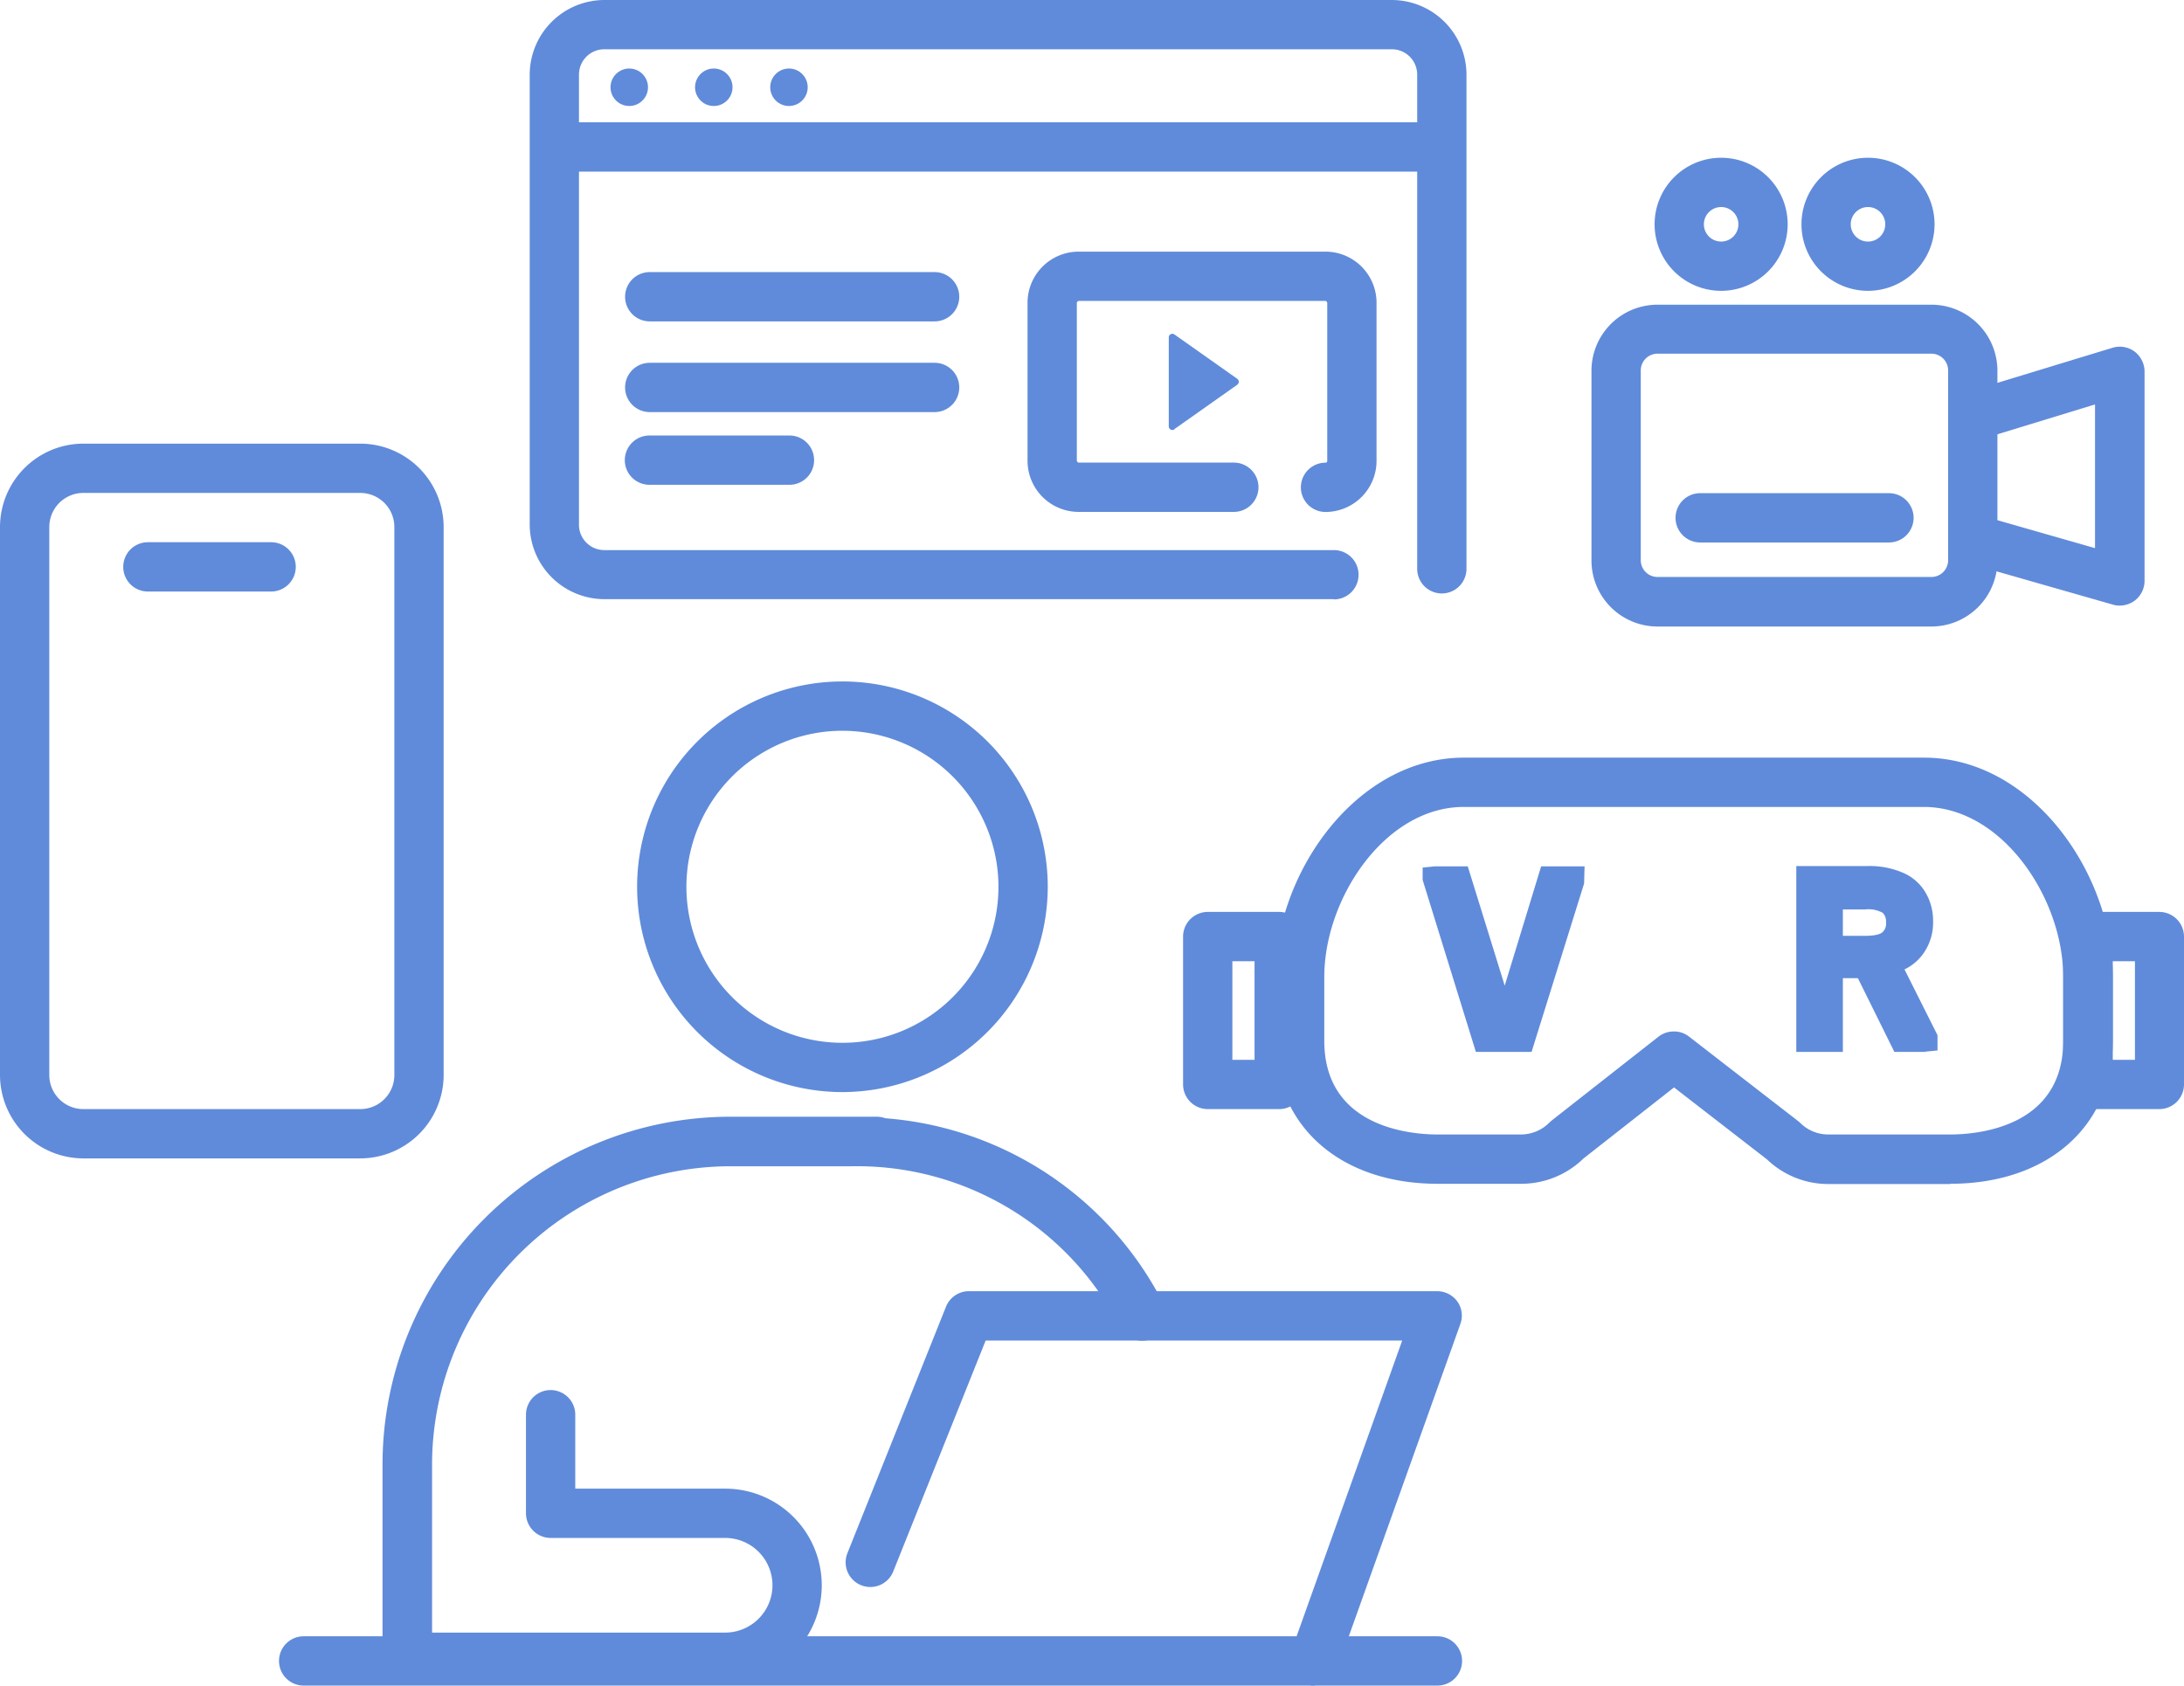 <svg id="_レイヤー_1-2" xmlns="http://www.w3.org/2000/svg" width="143.367" height="110.652" viewBox="0 0 143.367 110.652">
  <path id="パス_20023" data-name="パス 20023" d="M39.328,54.605A13.478,13.478,0,1,1,52.805,41.128,13.5,13.5,0,0,1,39.328,54.605Zm0-23.719A10.242,10.242,0,1,0,49.569,41.128,10.254,10.254,0,0,0,39.328,30.886Z" transform="translate(15.974 17.086)" fill="#608bda"/>
  <path id="パス_20024" data-name="パス 20024" d="M37.993,82.394H17.138a1.623,1.623,0,0,1-1.618-1.618V68.123A22.838,22.838,0,0,1,38.333,45.31H47.96a1.666,1.666,0,0,1,.566.1,22.4,22.4,0,0,1,18.3,12.264,1.617,1.617,0,1,1-2.9,1.44A19.377,19.377,0,0,0,46.31,48.562h-7.96A19.6,19.6,0,0,0,18.772,68.139V79.174H38.01a3.106,3.106,0,1,0,0-6.213H26.554a1.623,1.623,0,0,1-1.618-1.618V64.871a1.618,1.618,0,0,1,3.236,0v4.854H38.01a6.342,6.342,0,0,1,0,12.685Z" transform="translate(9.591 27.999)" fill="#608bda"/>
  <path id="パス_20025" data-name="パス 20025" d="M65.067,78.277a1.632,1.632,0,0,1-1.537-2.168l7.313-20.483H43.5l-6.067,15.16a1.619,1.619,0,0,1-3.009-1.2l6.472-16.18a1.618,1.618,0,0,1,1.5-1.019H73.14a1.64,1.64,0,0,1,1.327.68,1.6,1.6,0,0,1,.194,1.472l-8.09,22.651a1.614,1.614,0,0,1-1.521,1.068Z" transform="translate(21.203 32.375)" fill="#608bda"/>
  <path id="パス_20026" data-name="パス 20026" d="M87.364,69.626H12.938a1.618,1.618,0,0,1,0-3.236H87.364a1.618,1.618,0,0,1,0,3.236Z" transform="translate(6.995 41.026)" fill="#608bda"/>
  <path id="パス_20027" data-name="パス 20027" d="M23.654,64.921H5.469A5.483,5.483,0,0,1,0,59.452V23.469A5.483,5.483,0,0,1,5.469,18H23.654a5.483,5.483,0,0,1,5.469,5.469V59.452a5.483,5.483,0,0,1-5.469,5.469ZM5.469,21.236a2.237,2.237,0,0,0-2.233,2.233V59.452a2.237,2.237,0,0,0,2.233,2.233H23.654a2.237,2.237,0,0,0,2.233-2.233V23.469a2.237,2.237,0,0,0-2.233-2.233Z" transform="translate(0 11.123)" fill="#608bda"/>
  <path id="パス_20028" data-name="パス 20028" d="M14.708,25.236H6.618a1.618,1.618,0,1,1,0-3.236h8.09a1.618,1.618,0,1,1,0,3.236Z" transform="translate(3.09 13.595)" fill="#608bda"/>
  <path id="パス_20029" data-name="パス 20029" d="M61.251,27.3a1.618,1.618,0,0,1,0-3.236.111.111,0,0,0,.113-.113V13.559s-.049-.113-.113-.113H45.039s-.113.049-.113.113V23.946s.049.113.113.113H55.232a1.618,1.618,0,1,1,0,3.236H45.039a3.356,3.356,0,0,1-3.349-3.349V13.559a3.356,3.356,0,0,1,3.349-3.349H61.251A3.356,3.356,0,0,1,64.6,13.559V23.946A3.356,3.356,0,0,1,61.251,27.3Z" transform="translate(25.762 6.309)" fill="#608bda"/>
  <path id="パス_20030" data-name="パス 20030" d="M47.792,19.8l4.126-2.912a.243.243,0,0,0,0-.388l-4.126-2.912a.234.234,0,0,0-.372.194v5.841a.236.236,0,0,0,.372.194Z" transform="translate(29.303 8.368)" fill="#608bda"/>
  <path id="パス_20031" data-name="パス 20031" d="M74.284,39.332H26.392a4.91,4.91,0,0,1-4.9-4.9V4.9a4.91,4.91,0,0,1,4.9-4.9H78.086a4.91,4.91,0,0,1,4.9,4.9v32.44a1.618,1.618,0,0,1-3.236,0V4.9a1.664,1.664,0,0,0-1.666-1.666H26.392A1.664,1.664,0,0,0,24.726,4.9V34.446a1.664,1.664,0,0,0,1.666,1.666H74.284a1.618,1.618,0,1,1,0,3.236Z" transform="translate(13.28)" fill="#608bda"/>
  <path id="パス_20032" data-name="パス 20032" d="M80.849,8.2H23.3a1.618,1.618,0,1,1,0-3.236H80.849a1.618,1.618,0,0,1,0,3.236Z" transform="translate(13.397 3.065)" fill="#608bda"/>
  <circle id="楕円形_337" data-name="楕円形 337" cx="1.23" cy="1.23" r="1.23" transform="translate(40.077 4.498)" fill="#608bda"/>
  <circle id="楕円形_338" data-name="楕円形 338" cx="1.23" cy="1.23" r="1.23" transform="translate(45.626 4.498)" fill="#608bda"/>
  <circle id="楕円形_339" data-name="楕円形 339" cx="1.23" cy="1.23" r="1.23" transform="translate(50.561 4.498)" fill="#608bda"/>
  <path id="パス_20033" data-name="パス 20033" d="M45.681,14.276h-18.7a1.618,1.618,0,0,1,0-3.236h18.7a1.618,1.618,0,1,1,0,3.236Z" transform="translate(15.671 6.822)" fill="#608bda"/>
  <path id="パス_20034" data-name="パス 20034" d="M45.681,17.956h-18.7a1.618,1.618,0,0,1,0-3.236h18.7a1.618,1.618,0,1,1,0,3.236Z" transform="translate(15.671 9.096)" fill="#608bda"/>
  <path id="パス_20035" data-name="パス 20035" d="M36.158,20.906h-9.19a1.618,1.618,0,0,1,0-3.236h9.19a1.618,1.618,0,0,1,0,3.236Z" transform="translate(15.665 10.919)" fill="#608bda"/>
  <path id="パス_20036" data-name="パス 20036" d="M61.5,46.221l-3.268-10.5V35.64h1.537l2.864,9.271h.307l2.848-9.271h1.44v.081l-3.268,10.5Z" transform="translate(35.983 22.024)" fill="#608bda"/>
  <path id="パス_20037" data-name="パス 20037" d="M64.871,47.333H61.215L57.72,36.04v-.809l.809-.081h2.152l2.427,7.831L65.5,35.15H68.35l-.032,1.133Z" transform="translate(35.668 21.721)" fill="#608bda"/>
  <path id="パス_20038" data-name="パス 20038" d="M73.38,46.221V35.64h3.8a5.075,5.075,0,0,1,2.087.372A2.508,2.508,0,0,1,80.4,37.031a2.82,2.82,0,0,1,.356,1.424,2.7,2.7,0,0,1-.55,1.731,2.9,2.9,0,0,1-1.65.971l2.492,4.967v.081H79.512l-2.395-4.838h-2.3v4.838H73.38Zm1.44-6H77.1a2.56,2.56,0,0,0,1.683-.437,1.607,1.607,0,0,0,.5-1.246,1.554,1.554,0,0,0-.5-1.246A2.568,2.568,0,0,0,77.1,36.87H74.82Z" transform="translate(45.345 22.024)" fill="#608bda"/>
  <path id="パス_20039" data-name="パス 20039" d="M81.374,47.339H79.319L76.925,42.5h-.987v4.838H72.88V35.14h4.611a5.506,5.506,0,0,1,2.427.453,3.142,3.142,0,0,1,1.489,1.359,3.631,3.631,0,0,1,.453,1.812A3.492,3.492,0,0,1,81.132,41a3.222,3.222,0,0,1-1.149.922l2.168,4.32v1l-.809.081Zm-5.436-7.621H77.41c.793,0,1.052-.162,1.133-.243a.747.747,0,0,0,.227-.631.81.81,0,0,0-.21-.631,1.932,1.932,0,0,0-1.149-.227H75.938Z" transform="translate(45.036 21.715)" fill="#608bda"/>
  <path id="パス_20040" data-name="パス 20040" d="M96.04,58.731H88.063a5.826,5.826,0,0,1-4.045-1.618l-6.1-4.724-5.938,4.66a5.856,5.856,0,0,1-4.11,1.666H62.4c-6.375,0-10.662-3.77-10.662-9.384V45.14c0-6.8,5.307-14.4,12.394-14.4H94.325c7.087,0,12.394,7.6,12.394,14.4v4.19c0,5.614-4.288,9.384-10.662,9.384ZM77.918,48.715a1.588,1.588,0,0,1,.987.34l7.168,5.55s.1.081.129.113a2.605,2.605,0,0,0,1.861.76H96.04c1.747,0,7.426-.437,7.426-6.148V45.14c0-5.161-4-11.164-9.158-11.164H64.117c-5.161,0-9.158,6-9.158,11.164v4.19c0,5.7,5.7,6.148,7.426,6.148h5.469a2.644,2.644,0,0,0,1.893-.793c.049-.049.1-.081.146-.129l7.006-5.5a1.633,1.633,0,0,1,1-.34Z" transform="translate(31.973 18.996)" fill="#608bda"/>
  <path id="パス_20041" data-name="パス 20041" d="M90.02,49.944H85.328a1.623,1.623,0,0,1-1.618-1.618V38.618A1.623,1.623,0,0,1,85.328,37H90.02a1.623,1.623,0,0,1,1.618,1.618v9.708A1.623,1.623,0,0,1,90.02,49.944Zm-3.058-3.236h1.456V40.236H86.962Z" transform="translate(51.729 22.864)" fill="#608bda"/>
  <path id="パス_20042" data-name="パス 20042" d="M54.31,49.944H49.618A1.623,1.623,0,0,1,48,48.326V38.618A1.623,1.623,0,0,1,49.618,37H54.31a1.623,1.623,0,0,1,1.618,1.618v9.708A1.623,1.623,0,0,1,54.31,49.944Zm-3.074-3.236h1.456V40.236H51.236Z" transform="translate(29.662 22.864)" fill="#608bda"/>
  <path id="パス_20043" data-name="パス 20043" d="M86.882,33.49H68.906a4.336,4.336,0,0,1-4.336-4.336V16.7a4.336,4.336,0,0,1,4.336-4.336H86.882A4.336,4.336,0,0,1,91.218,16.7V29.154A4.336,4.336,0,0,1,86.882,33.49ZM68.906,15.58a1.1,1.1,0,0,0-1.1,1.1V29.138a1.1,1.1,0,0,0,1.1,1.1H86.882a1.1,1.1,0,0,0,1.1-1.1V16.68a1.1,1.1,0,0,0-1.1-1.1H68.906Z" transform="translate(39.901 7.638)" fill="#608bda"/>
  <path id="パス_20044" data-name="パス 20044" d="M90.3,31.061A1.363,1.363,0,0,1,89.863,31L80.22,28.245a1.623,1.623,0,0,1,.89-3.123l7.572,2.168V17.858l-7.248,2.217a1.617,1.617,0,1,1-.955-3.09l9.352-2.848a1.639,1.639,0,0,1,1.44.243,1.656,1.656,0,0,1,.663,1.294V29.443a1.64,1.64,0,0,1-.647,1.294,1.664,1.664,0,0,1-.971.324Z" transform="translate(48.844 8.693)" fill="#608bda"/>
  <path id="パス_20045" data-name="パス 20045" d="M81.991,23.246H69.6a1.618,1.618,0,0,1,0-3.236H81.991a1.618,1.618,0,0,1,0,3.236Z" transform="translate(42.008 12.365)" fill="#608bda"/>
  <path id="パス_20046" data-name="パス 20046" d="M71.5,15.137a4.368,4.368,0,1,1,4.368-4.368A4.371,4.371,0,0,1,71.5,15.137Zm0-5.5a1.133,1.133,0,1,0,1.133,1.133A1.136,1.136,0,0,0,71.5,9.636Z" transform="translate(41.483 3.955)" fill="#608bda"/>
  <path id="パス_20047" data-name="パス 20047" d="M77.458,15.137a4.368,4.368,0,1,1,4.368-4.368A4.371,4.371,0,0,1,77.458,15.137Zm0-5.5a1.133,1.133,0,1,0,1.133,1.133A1.136,1.136,0,0,0,77.458,9.636Z" transform="translate(45.166 3.955)" fill="#608bda"/>
</svg>
